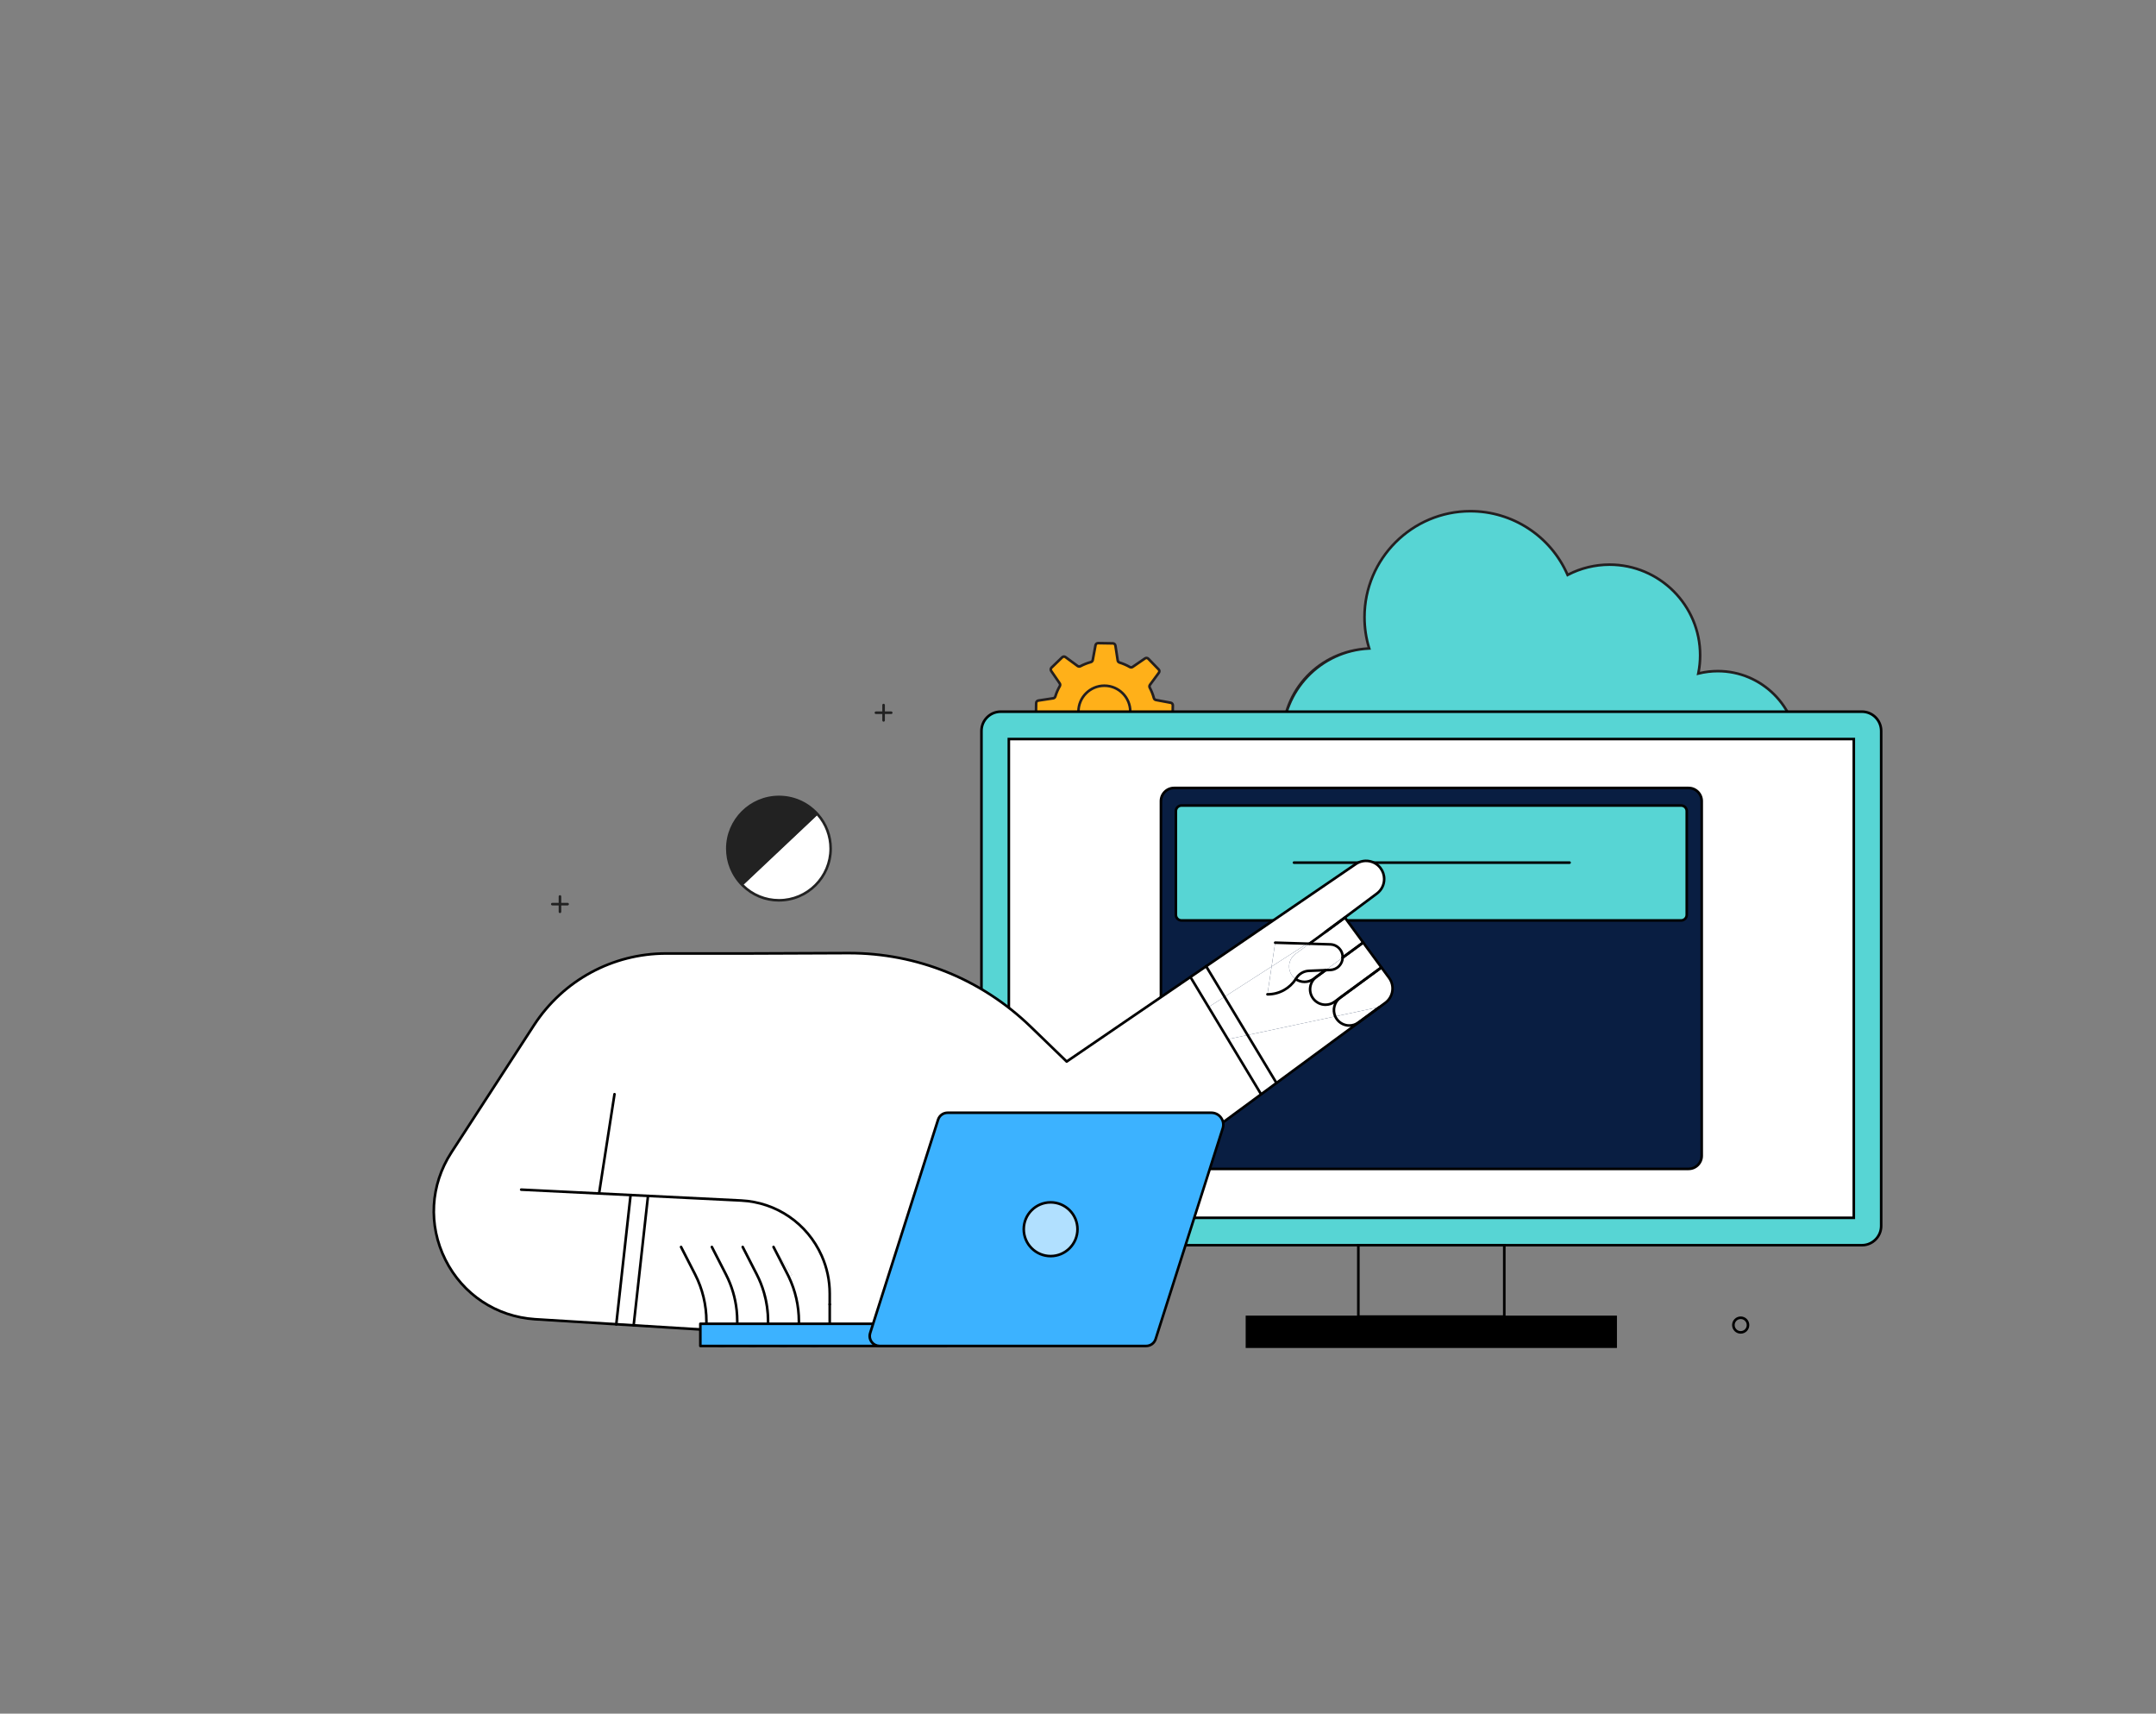 <svg width="745" height="592" viewBox="0 0 745 592" fill="none" xmlns="http://www.w3.org/2000/svg">
<rect x="0" y="0" width="745" height="592" fill="#808080" stroke="none"/>
<g clip-path="url(#clip0_722_64456)">
<path d="M601.496 460.736C599.853 460.736 598.519 459.402 598.519 457.764C598.519 456.126 599.853 454.787 601.496 454.787C603.138 454.787 604.468 456.122 604.468 457.764C604.468 459.406 603.134 460.736 601.496 460.736ZM601.496 455.68C600.349 455.68 599.412 456.612 599.412 457.764C599.412 458.915 600.344 459.844 601.496 459.844C602.647 459.844 603.576 458.911 603.576 457.764C603.576 456.617 602.643 455.68 601.496 455.68Z" fill="black"/>
<path d="M305.324 249.313C305.079 249.313 304.878 249.112 304.878 248.866V243.573C304.878 243.328 305.079 243.127 305.324 243.127C305.57 243.127 305.771 243.328 305.771 243.573V248.866C305.771 249.112 305.57 249.313 305.324 249.313Z" fill="#222222"/>
<path d="M307.967 246.671H302.674C302.428 246.671 302.227 246.47 302.227 246.224C302.227 245.979 302.428 245.778 302.674 245.778H307.967C308.212 245.778 308.413 245.979 308.413 246.224C308.413 246.47 308.212 246.671 307.967 246.671Z" fill="#222222"/>
<path d="M193.492 315.44C193.246 315.44 193.045 315.239 193.045 314.994V309.701C193.045 309.455 193.246 309.255 193.492 309.255C193.737 309.255 193.938 309.455 193.938 309.701V314.994C193.938 315.239 193.737 315.44 193.492 315.44Z" fill="#222222"/>
<path d="M196.138 312.793H190.845C190.6 312.793 190.399 312.593 190.399 312.347C190.399 312.102 190.6 311.901 190.845 311.901H196.138C196.384 311.901 196.585 312.102 196.585 312.347C196.585 312.593 196.384 312.793 196.138 312.793Z" fill="#222222"/>
<path d="M282.599 281.41C285.357 284.547 287.026 288.667 287.026 293.174C287.026 303.033 279.033 311.026 269.175 311.026C264.292 311.026 259.865 309.062 256.647 305.885L282.599 281.41Z" fill="white"/>
<path d="M282.385 281.174C282.465 281.254 282.532 281.33 282.604 281.41H282.599C282.528 281.33 282.456 281.249 282.385 281.174Z" fill="#222222"/>
<path d="M282.385 281.173C282.291 281.066 282.193 280.964 282.095 280.861C282.197 280.964 282.296 281.066 282.385 281.173Z" fill="#222222"/>
<path d="M282.095 280.861C281.997 280.754 281.899 280.656 281.796 280.553C281.899 280.651 282.001 280.754 282.095 280.861Z" fill="#222222"/>
<path d="M281.796 280.553C281.492 280.249 281.18 279.959 280.854 279.678C281.18 279.955 281.497 280.249 281.796 280.553Z" fill="#222222"/>
<path d="M277.302 277.277C277.177 277.215 277.056 277.152 276.927 277.09L277.302 277.277Z" fill="#222222"/>
<path d="M272.334 275.604C272.218 275.581 272.098 275.559 271.977 275.541C272.098 275.559 272.214 275.581 272.334 275.604Z" fill="#222222"/>
<path d="M271.312 275.452C271.21 275.439 271.102 275.425 271 275.416C271.107 275.425 271.21 275.439 271.312 275.452Z" fill="#222222"/>
<path d="M269.425 275.327C269.648 275.327 269.871 275.336 270.094 275.345C270.397 275.363 270.701 275.385 271 275.416C271.103 275.425 271.21 275.439 271.312 275.452C271.424 275.461 271.531 275.479 271.638 275.492C271.75 275.505 271.866 275.523 271.977 275.541C272.098 275.559 272.218 275.581 272.334 275.604C272.424 275.617 272.513 275.635 272.598 275.653C272.892 275.706 273.187 275.773 273.477 275.845C274.677 276.144 275.833 276.563 276.927 277.09C277.056 277.152 277.177 277.215 277.302 277.277C277.511 277.384 277.717 277.496 277.922 277.612C278.056 277.688 278.19 277.764 278.324 277.844C278.591 278 278.855 278.17 279.114 278.344C279.328 278.487 279.533 278.634 279.738 278.786C280.122 279.067 280.497 279.366 280.854 279.678C281.18 279.96 281.492 280.25 281.796 280.553C281.899 280.656 281.997 280.754 282.095 280.861C282.193 280.964 282.291 281.066 282.385 281.173C282.456 281.249 282.528 281.33 282.599 281.41L256.647 305.885C256.616 305.858 256.585 305.827 256.553 305.796C256.049 305.291 255.571 304.756 255.13 304.193C254.688 303.636 254.282 303.046 253.907 302.431C253.835 302.31 253.76 302.185 253.688 302.06C253.617 301.935 253.545 301.81 253.478 301.685C253.411 301.56 253.344 301.431 253.278 301.301C253.077 300.918 252.894 300.525 252.729 300.123C252.671 299.989 252.617 299.855 252.563 299.722C252.403 299.315 252.256 298.9 252.126 298.485C252.081 298.342 252.041 298.204 252.001 298.061C251.881 297.646 251.778 297.227 251.693 296.803C251.666 296.673 251.64 296.544 251.617 296.414C251.425 295.366 251.323 294.281 251.323 293.174C251.323 283.316 259.316 275.323 269.175 275.323C269.259 275.323 269.344 275.323 269.425 275.327Z" fill="#222222"/>
<path d="M256.647 305.885H256.642C256.611 305.858 256.58 305.827 256.553 305.796C256.584 305.827 256.616 305.858 256.647 305.885Z" fill="#222222"/>
<path d="M255.13 304.194C255.571 304.756 256.049 305.291 256.553 305.796C256.045 305.291 255.571 304.756 255.13 304.194Z" fill="#222222"/>
<path d="M253.688 302.06C253.759 302.185 253.835 302.31 253.907 302.43C253.831 302.31 253.759 302.185 253.688 302.06Z" fill="#222222"/>
<path d="M253.277 301.302C253.344 301.431 253.411 301.56 253.478 301.685C253.407 301.556 253.34 301.431 253.277 301.302Z" fill="#222222"/>
<path d="M252.001 298.061C252.041 298.204 252.081 298.342 252.126 298.485C252.081 298.347 252.041 298.204 252.001 298.061Z" fill="#222222"/>
<path d="M269.175 311.473C264.341 311.473 259.785 309.603 256.344 306.211C256.308 306.18 256.272 306.144 256.236 306.108C255.714 305.586 255.223 305.037 254.777 304.466C254.335 303.912 253.916 303.301 253.523 302.658L253.456 302.542C253.402 302.453 253.349 302.364 253.3 302.274C253.211 302.123 253.148 302.007 253.086 301.891C253.019 301.761 252.952 301.632 252.88 301.502C252.675 301.11 252.483 300.699 252.314 300.288C252.256 300.159 252.202 300.021 252.148 299.882C251.979 299.458 251.832 299.034 251.698 298.615C251.653 298.468 251.613 298.325 251.568 298.177C251.448 297.758 251.341 297.321 251.251 296.888C251.22 296.736 251.193 296.611 251.175 296.486C250.975 295.397 250.876 294.277 250.876 293.17C250.876 283.079 259.084 274.872 269.175 274.872C269.268 274.872 269.362 274.872 269.447 274.876C269.657 274.881 269.862 274.885 270.081 274.894C270.429 274.912 270.741 274.939 271.045 274.97C271.147 274.979 271.259 274.992 271.37 275.006C271.469 275.015 271.594 275.028 271.71 275.046C271.808 275.059 271.928 275.077 272.044 275.095C272.165 275.113 272.294 275.135 272.415 275.157C272.495 275.171 272.593 275.189 272.687 275.207C272.982 275.26 273.281 275.327 273.58 275.403C274.798 275.706 275.985 276.135 277.114 276.679C277.203 276.724 277.288 276.764 277.373 276.809L277.494 276.871C277.712 276.983 277.922 277.099 278.136 277.215C278.279 277.291 278.417 277.371 278.556 277.456C278.792 277.594 279.051 277.755 279.359 277.965C279.578 278.112 279.792 278.264 280.002 278.42C280.399 278.71 280.787 279.022 281.144 279.335C281.475 279.62 281.8 279.919 282.108 280.227C282.233 280.352 282.327 280.446 282.421 280.549C282.514 280.647 282.622 280.758 282.72 280.87C282.782 280.937 282.858 281.022 282.929 281.102C285.857 284.432 287.468 288.716 287.468 293.166C287.468 303.256 279.261 311.464 269.17 311.464L269.175 311.473ZM269.197 275.769H269.175C259.579 275.769 251.769 283.579 251.769 293.174C251.769 294.228 251.867 295.29 252.055 296.334C252.077 296.455 252.099 296.566 252.122 296.682C252.211 297.129 252.314 297.539 252.43 297.941C252.47 298.084 252.51 298.218 252.55 298.356C252.675 298.753 252.818 299.159 252.979 299.561C253.032 299.69 253.081 299.82 253.139 299.949C253.3 300.342 253.478 300.726 253.675 301.096C253.742 301.226 253.809 301.355 253.876 301.476C253.934 301.583 253.996 301.694 254.059 301.806C254.126 301.926 254.179 302.011 254.228 302.091L254.295 302.203C254.666 302.81 255.067 303.39 255.482 303.917C255.911 304.457 256.375 304.983 256.87 305.479C256.893 305.501 256.915 305.523 256.942 305.546C256.951 305.55 256.955 305.559 256.964 305.568C260.235 308.799 264.573 310.58 269.179 310.58C278.774 310.58 286.585 302.77 286.585 293.174C286.585 288.944 285.054 284.869 282.269 281.705C282.202 281.629 282.135 281.553 282.064 281.477C281.965 281.365 281.872 281.267 281.778 281.169C281.684 281.066 281.6 280.982 281.51 280.892C281.189 280.571 280.89 280.29 280.569 280.013C280.225 279.714 279.859 279.42 279.48 279.143C279.279 278.996 279.073 278.848 278.868 278.71C278.578 278.514 278.333 278.362 278.105 278.228C277.971 278.143 277.846 278.072 277.712 278C277.507 277.884 277.306 277.777 277.105 277.67L276.98 277.608C276.9 277.567 276.82 277.527 276.739 277.487C275.664 276.969 274.535 276.559 273.374 276.273C273.093 276.202 272.812 276.139 272.522 276.086C272.433 276.068 272.352 276.05 272.272 276.037C272.142 276.014 272.031 275.992 271.915 275.974C271.803 275.956 271.692 275.938 271.589 275.925C271.473 275.907 271.375 275.894 271.281 275.885C271.161 275.872 271.062 275.858 270.964 275.849C270.665 275.818 270.371 275.796 270.072 275.778C269.844 275.769 269.634 275.76 269.429 275.76C269.34 275.76 269.268 275.76 269.201 275.76L269.197 275.769Z" fill="#222222"/>
<path d="M405.179 248.795L405.263 243.671C405.272 243.238 404.964 242.863 404.54 242.783L399.417 241.824C399.078 241.761 398.81 241.502 398.721 241.172C398.373 239.9 397.891 238.686 397.288 237.548C397.128 237.244 397.163 236.874 397.364 236.597L400.439 232.407C400.693 232.059 400.662 231.577 400.363 231.264L396.802 227.582C396.503 227.27 396.021 227.221 395.659 227.466L391.352 230.416C391.076 230.608 390.714 230.613 390.42 230.447C389.299 229.805 388.099 229.283 386.84 228.894C386.51 228.792 386.265 228.519 386.211 228.176L385.421 223.026C385.354 222.597 384.993 222.28 384.56 222.271L379.436 222.186C379.003 222.178 378.629 222.485 378.548 222.909L377.589 228.033C377.526 228.372 377.267 228.64 376.937 228.729C375.665 229.077 374.451 229.559 373.313 230.162C373.01 230.322 372.639 230.287 372.363 230.086L368.172 227.011C367.824 226.757 367.342 226.788 367.029 227.087L363.347 230.648C363.035 230.947 362.986 231.429 363.231 231.791L366.181 236.098C366.373 236.374 366.378 236.736 366.213 237.03C365.57 238.15 365.048 239.351 364.659 240.61C364.557 240.94 364.285 241.185 363.941 241.239L358.791 242.029C358.362 242.096 358.045 242.457 358.036 242.89L357.952 248.014C357.943 248.447 358.251 248.821 358.675 248.902L363.798 249.861C364.137 249.924 364.405 250.183 364.494 250.513C364.842 251.785 365.324 252.999 365.927 254.137C366.088 254.44 366.052 254.811 365.851 255.087L362.772 259.278C362.517 259.626 362.548 260.108 362.847 260.421L366.409 264.103C366.708 264.415 367.19 264.464 367.551 264.219L371.858 261.269C372.135 261.077 372.496 261.072 372.791 261.237C373.911 261.88 375.112 262.402 376.37 262.791C376.701 262.893 376.946 263.165 377 263.509L377.789 268.659C377.856 269.088 378.218 269.405 378.651 269.414L383.774 269.498C384.207 269.507 384.582 269.199 384.662 268.775L385.622 263.652C385.684 263.313 385.943 263.045 386.274 262.956C387.546 262.608 388.759 262.126 389.898 261.523C390.201 261.362 390.571 261.398 390.848 261.599L395.039 264.674C395.387 264.928 395.869 264.897 396.181 264.598L399.863 261.037C400.176 260.738 400.225 260.256 399.979 259.894L397.029 255.587C396.837 255.311 396.833 254.949 396.998 254.655C397.641 253.534 398.163 252.334 398.551 251.075C398.654 250.745 398.926 250.5 399.27 250.446L404.42 249.656C404.848 249.589 405.165 249.228 405.174 248.795H405.179Z" fill="#FFB019"/>
<path d="M383.797 269.94H383.774L378.651 269.855C377.999 269.847 377.45 269.369 377.352 268.722L376.562 263.572C376.536 263.402 376.415 263.268 376.245 263.215C374.969 262.822 373.733 262.286 372.577 261.621C372.43 261.536 372.251 261.541 372.117 261.63L367.81 264.58C367.27 264.951 366.552 264.875 366.097 264.406L362.535 260.724C362.08 260.256 362.031 259.533 362.419 259.006L365.499 254.815C365.601 254.672 365.619 254.485 365.539 254.338C364.914 253.16 364.419 251.91 364.07 250.62C364.021 250.446 363.892 250.321 363.722 250.29L358.599 249.33C357.956 249.21 357.501 248.647 357.51 247.996L357.595 242.872C357.608 242.221 358.081 241.672 358.728 241.574L363.879 240.784C364.048 240.757 364.182 240.636 364.236 240.467C364.628 239.19 365.164 237.954 365.829 236.798C365.914 236.651 365.909 236.473 365.815 236.339L362.865 232.032C362.495 231.492 362.571 230.773 363.04 230.318L366.721 226.757C367.19 226.301 367.913 226.252 368.44 226.641L372.63 229.716C372.773 229.818 372.961 229.836 373.108 229.76C374.286 229.135 375.54 228.64 376.826 228.292C377 228.243 377.125 228.113 377.156 227.944L378.115 222.82C378.236 222.178 378.816 221.722 379.45 221.731L384.573 221.816C385.225 221.83 385.769 222.303 385.872 222.95L386.662 228.1C386.689 228.27 386.809 228.403 386.979 228.457C388.255 228.85 389.491 229.385 390.647 230.05C390.795 230.135 390.973 230.131 391.107 230.037L395.414 227.087C395.954 226.716 396.672 226.792 397.128 227.261L400.689 230.943C401.144 231.412 401.193 232.135 400.805 232.661L397.726 236.847C397.623 236.99 397.605 237.178 397.685 237.325C398.31 238.503 398.806 239.753 399.154 241.043C399.203 241.217 399.332 241.342 399.502 241.373L404.625 242.332C405.268 242.453 405.723 243.015 405.714 243.667L405.63 248.79C405.621 249.442 405.143 249.991 404.496 250.089L399.346 250.879C399.176 250.906 399.042 251.026 398.989 251.196C398.596 252.472 398.06 253.708 397.395 254.864C397.311 255.012 397.315 255.19 397.409 255.324L400.359 259.631C400.729 260.171 400.653 260.889 400.185 261.345L396.503 264.906C396.034 265.361 395.311 265.41 394.785 265.022L390.598 261.947C390.455 261.844 390.268 261.827 390.121 261.907C388.938 262.532 387.688 263.027 386.403 263.375C386.229 263.424 386.104 263.554 386.073 263.723L385.113 268.847C384.993 269.481 384.444 269.936 383.801 269.936L383.797 269.94ZM372.354 260.666C372.581 260.666 372.813 260.724 373.023 260.845C374.121 261.474 375.295 261.983 376.509 262.358C377.009 262.514 377.37 262.924 377.446 263.433L378.236 268.584C378.267 268.798 378.45 268.954 378.664 268.958L383.788 269.043C383.989 269.034 384.189 268.896 384.23 268.682L385.189 263.558C385.283 263.054 385.658 262.652 386.162 262.514C387.385 262.179 388.572 261.711 389.697 261.117C390.148 260.88 390.705 260.921 391.12 261.229L395.307 264.304C395.481 264.433 395.722 264.415 395.878 264.263L399.56 260.702C399.716 260.55 399.738 260.314 399.618 260.135L396.668 255.828C396.382 255.409 396.36 254.869 396.619 254.423C397.248 253.325 397.757 252.151 398.132 250.937C398.288 250.437 398.699 250.076 399.207 250L404.358 249.21C404.572 249.179 404.728 248.996 404.733 248.781L404.817 243.658C404.817 243.444 404.67 243.256 404.456 243.216L399.332 242.257C398.828 242.163 398.426 241.788 398.288 241.284C397.953 240.061 397.485 238.869 396.891 237.749C396.655 237.298 396.699 236.74 397.003 236.325L400.082 232.139C400.212 231.965 400.194 231.724 400.042 231.568L396.48 227.886C396.329 227.73 396.092 227.707 395.914 227.828L391.607 230.778C391.187 231.063 390.647 231.081 390.201 230.827C389.103 230.198 387.929 229.689 386.716 229.314C386.216 229.158 385.854 228.747 385.778 228.238L384.988 223.088C384.957 222.874 384.774 222.718 384.56 222.713L379.436 222.628H379.427C379.213 222.628 379.035 222.78 378.995 222.99L378.035 228.113C377.941 228.622 377.566 229.019 377.062 229.158C375.839 229.492 374.648 229.961 373.527 230.555C373.077 230.791 372.519 230.751 372.104 230.443L367.918 227.368C367.743 227.239 367.502 227.256 367.346 227.408L363.664 230.97C363.508 231.121 363.486 231.358 363.606 231.536L366.556 235.843C366.842 236.263 366.864 236.803 366.605 237.249C365.976 238.347 365.467 239.521 365.092 240.735C364.936 241.234 364.526 241.596 364.017 241.672L358.867 242.462C358.652 242.493 358.496 242.676 358.492 242.89L358.407 248.014C358.407 248.228 358.554 248.415 358.768 248.456L363.892 249.415C364.396 249.509 364.798 249.884 364.936 250.388C365.271 251.611 365.74 252.802 366.333 253.923C366.57 254.373 366.525 254.931 366.222 255.346L363.142 259.537C363.013 259.711 363.031 259.952 363.182 260.108L366.744 263.79C366.896 263.947 367.132 263.969 367.311 263.848L371.617 260.898C371.84 260.747 372.095 260.671 372.354 260.671V260.666Z" fill="#231F20"/>
<path d="M381.61 254.797C386.557 254.797 390.567 250.787 390.567 245.84C390.567 240.893 386.557 236.883 381.61 236.883C376.663 236.883 372.653 240.893 372.653 245.84C372.653 250.787 376.663 254.797 381.61 254.797Z" fill="#FFB019"/>
<path d="M381.61 255.244C376.424 255.244 372.207 251.026 372.207 245.84C372.207 240.654 376.424 236.437 381.61 236.437C386.796 236.437 391.013 240.654 391.013 245.84C391.013 251.026 386.796 255.244 381.61 255.244ZM381.61 237.334C376.919 237.334 373.099 241.15 373.099 245.845C373.099 250.54 376.915 254.356 381.61 254.356C386.305 254.356 390.121 250.54 390.121 245.845C390.121 241.15 386.305 237.334 381.61 237.334Z" fill="#231F20"/>
<path d="M621.15 259.403C621.15 274.622 608.806 286.958 593.596 286.958H474.596C457.208 286.958 443.118 272.864 443.118 255.481C443.118 238.097 456.418 224.793 473.123 224.021C472.065 220.607 471.494 216.965 471.494 213.203C471.494 192.981 487.882 176.598 508.099 176.598C523.126 176.598 536.051 185.657 541.683 198.622C546.016 196.346 550.944 195.065 556.17 195.065C573.455 195.065 587.477 209.075 587.477 226.36C587.477 228.524 587.254 230.64 586.835 232.684C588.999 232.135 591.266 231.849 593.596 231.849C608.806 231.849 621.15 244.18 621.15 259.403Z" fill="#57D5D4"/>
<path d="M593.596 287.404H474.596C456.994 287.404 442.672 273.082 442.672 255.481C442.672 237.879 455.744 224.677 472.534 223.606C471.552 220.241 471.052 216.746 471.052 213.203C471.052 192.771 487.672 176.151 508.099 176.151C522.706 176.151 535.921 184.716 541.897 198.006C546.284 195.788 551.207 194.615 556.17 194.615C573.678 194.615 587.924 208.856 587.924 226.355C587.924 228.27 587.75 230.193 587.406 232.086C589.414 231.63 591.494 231.403 593.601 231.403C609.038 231.403 621.601 243.962 621.601 259.403C621.601 274.845 609.042 287.404 593.601 287.404H593.596ZM508.099 177.044C488.163 177.044 471.945 193.262 471.945 213.203C471.945 216.849 472.485 220.446 473.551 223.887L473.721 224.441L473.145 224.467C456.561 225.235 443.565 238.856 443.565 255.481C443.565 272.105 457.485 286.512 474.596 286.512H593.596C608.543 286.512 620.704 274.35 620.704 259.403C620.704 244.457 608.543 232.295 593.596 232.295C591.329 232.295 589.089 232.572 586.946 233.117L586.259 233.291L586.402 232.594C586.821 230.542 587.036 228.444 587.036 226.36C587.036 209.351 573.191 195.512 556.174 195.512C551.198 195.512 546.257 196.726 541.893 199.02L541.469 199.243L541.277 198.801C535.533 185.586 522.515 177.048 508.104 177.048L508.099 177.044Z" fill="#231F20"/>
<path d="M643.372 245.858H345.799C342.122 245.858 339.141 248.839 339.141 252.517V423.511C339.141 427.188 342.122 430.17 345.799 430.17H643.372C647.049 430.17 650.031 427.188 650.031 423.511V252.517C650.031 248.839 647.049 245.858 643.372 245.858Z" fill="#57D5D4"/>
<path d="M643.376 430.616H345.799C341.881 430.616 338.694 427.429 338.694 423.511V252.513C338.694 248.594 341.881 245.407 345.799 245.407H643.376C647.295 245.407 650.481 248.594 650.481 252.513V423.511C650.481 427.429 647.295 430.616 643.376 430.616ZM345.799 246.305C342.376 246.305 339.587 249.089 339.587 252.517V423.515C339.587 426.938 342.372 429.728 345.799 429.728H643.376C646.799 429.728 649.589 426.943 649.589 423.515V252.517C649.589 249.094 646.804 246.305 643.376 246.305H345.799Z" fill="black"/>
<path d="M640.573 420.708V255.315L348.598 255.315V420.708H640.573Z" fill="white"/>
<path d="M641.02 421.155H348.156V254.869H641.02V421.155ZM349.048 420.262H640.127V255.762H349.048V420.262Z" fill="black"/>
<path d="M583.488 272.212H405.692C403.188 272.212 401.158 274.242 401.158 276.746V399.272C401.158 401.777 403.188 403.807 405.692 403.807H583.488C585.992 403.807 588.022 401.777 588.022 399.272V276.746C588.022 274.242 585.992 272.212 583.488 272.212Z" fill="#091E42"/>
<path d="M583.488 404.258H405.692C402.947 404.258 400.711 402.026 400.711 399.277V276.746C400.711 274.002 402.943 271.766 405.692 271.766H583.488C586.232 271.766 588.468 273.997 588.468 276.746V399.277C588.468 402.022 586.237 404.258 583.488 404.258ZM405.692 272.663C403.438 272.663 401.604 274.497 401.604 276.751V399.281C401.604 401.535 403.438 403.369 405.692 403.369H583.488C585.741 403.369 587.576 401.535 587.576 399.281V276.751C587.576 274.497 585.741 272.663 583.488 272.663H405.692Z" fill="black"/>
<path d="M580.917 278.282H408.263C407.191 278.282 406.322 279.151 406.322 280.223V316.034C406.322 317.106 407.191 317.975 408.263 317.975H580.917C581.989 317.975 582.858 317.106 582.858 316.034V280.223C582.858 279.151 581.989 278.282 580.917 278.282Z" fill="#57D5D4"/>
<path d="M580.913 318.422H408.259C406.942 318.422 405.871 317.351 405.871 316.034V280.223C405.871 278.907 406.942 277.835 408.259 277.835H580.913C582.229 277.835 583.3 278.907 583.3 280.223V316.034C583.3 317.351 582.229 318.422 580.913 318.422ZM408.259 278.728C407.433 278.728 406.763 279.397 406.763 280.223V316.034C406.763 316.86 407.433 317.529 408.259 317.529H580.913C581.738 317.529 582.408 316.86 582.408 316.034V280.223C582.408 279.397 581.738 278.728 580.913 278.728H408.259Z" fill="black"/>
<path d="M542.366 298.45H447.126C446.881 298.45 446.68 298.249 446.68 298.003C446.68 297.758 446.881 297.557 447.126 297.557H542.366C542.612 297.557 542.812 297.758 542.812 298.003C542.812 298.249 542.612 298.45 542.366 298.45Z" fill="black"/>
<path d="M520.247 455.283H468.928V429.723H520.247V455.283ZM469.82 454.39H519.355V430.616H469.82V454.39Z" fill="black"/>
<path d="M558.401 454.837H430.779V465.343H558.401V454.837Z" fill="black"/>
<path d="M558.732 465.677H430.439V454.502H558.732V465.677ZM431.109 465.008H558.062V455.171H431.109V465.008Z" fill="black"/>
<path d="M423.134 344.356L431.1 357.575L424.312 359.017L417.608 347.904L423.134 344.356Z" fill="white"/>
<path d="M463.104 344.664C461.042 346.173 460.386 348.891 461.39 351.131L431.1 357.575L423.134 344.356L439.401 333.899L437.964 343.499H438.067C440.075 343.499 442.016 342.977 443.712 342.022C445.314 341.12 446.707 339.835 447.738 338.246C448.639 338.871 449.706 339.197 450.782 339.197C451.857 339.197 452.977 338.862 453.924 338.166L458.038 335.149H458.052L454.874 337.479C452.504 339.215 451.991 342.549 453.732 344.923C454.771 346.347 456.392 347.101 458.029 347.101C459.123 347.101 460.225 346.766 461.176 346.07L463.099 344.66H463.104V344.664Z" fill="white"/>
<path d="M480.001 337.827C482.018 340.576 481.424 344.441 478.675 346.458L476.761 347.859L461.39 351.131C460.386 348.89 461.042 346.172 463.104 344.664L477.354 334.216L480.001 337.827Z" fill="white"/>
<path d="M471.052 325.616L477.349 334.207L463.099 344.66L461.176 346.07C460.225 346.766 459.123 347.101 458.029 347.101C456.391 347.101 454.771 346.347 453.731 344.923C451.991 342.549 452.504 339.215 454.874 337.479L458.052 335.149L459.721 335.082C460.908 335.033 461.97 334.52 462.733 333.725C463.465 332.962 463.925 331.94 463.961 330.816L471.052 325.616Z" fill="white"/>
<path d="M476.997 299.851C477.867 300.989 478.291 302.328 478.291 303.658C478.291 305.573 477.416 307.461 475.765 308.692L457.962 321.97L451.696 325.995L440.637 325.656L439.401 333.899L423.133 344.356L416.774 333.806L468.482 298.486C471.231 296.611 474.971 297.209 476.997 299.851Z" fill="white"/>
<path d="M476.76 347.859L476.51 348.042L469.401 353.251C468.45 353.947 467.348 354.282 466.255 354.282C464.617 354.282 463.001 353.527 461.957 352.108C461.729 351.796 461.542 351.47 461.39 351.131L476.76 347.859Z" fill="white"/>
<path d="M464.751 317.021L471.048 325.612L463.961 330.807C463.965 330.758 463.965 330.708 463.965 330.659C463.965 328.272 462.068 326.312 459.676 326.241L452.478 326.018L457.976 321.988L464.751 317.021Z" fill="white"/>
<path d="M476.51 348.042L441.079 374.129L431.1 357.575L461.39 351.131C461.542 351.47 461.729 351.796 461.957 352.108C463.001 353.527 464.617 354.282 466.255 354.282C467.348 354.282 468.45 353.947 469.401 353.251L476.51 348.042Z" fill="white"/>
<path d="M463.965 330.659C463.965 330.708 463.965 330.757 463.961 330.806L458.038 335.149L452.312 335.381C450.505 335.457 448.854 336.425 447.912 337.969C447.854 338.063 447.796 338.157 447.738 338.246C447.265 337.92 446.836 337.51 446.479 337.019C444.739 334.644 445.252 331.315 447.626 329.575L452.477 326.018L459.676 326.241C462.068 326.312 463.965 328.271 463.965 330.659Z" fill="white"/>
<path d="M463.961 330.806V330.815L458.052 335.149H458.038L463.961 330.806Z" fill="white"/>
<path d="M458.052 335.149L463.961 330.815C463.925 331.94 463.465 332.962 462.733 333.725C461.97 334.519 460.908 335.033 459.721 335.082L458.052 335.149Z" fill="white"/>
<path d="M458.038 335.149L453.923 338.166C452.977 338.862 451.875 339.197 450.782 339.197C449.688 339.197 448.639 338.871 447.738 338.246C447.796 338.157 447.854 338.063 447.912 337.969C448.854 336.425 450.505 335.457 452.312 335.381L458.038 335.149Z" fill="white"/>
<path d="M451.696 325.995L439.401 333.899L440.637 325.656L451.696 325.995Z" fill="white"/>
<path d="M439.401 333.899L451.696 325.995L452.477 326.018L447.626 329.575C445.252 331.315 444.739 334.645 446.479 337.019C446.836 337.51 447.265 337.92 447.738 338.246C446.707 339.835 445.314 341.12 443.712 342.022C442.016 342.977 440.075 343.499 438.067 343.499H437.964L439.401 333.899Z" fill="white"/>
<path d="M431.1 357.575L441.079 374.128L435.791 378.024L435.67 377.864L424.312 359.017L431.1 357.575Z" fill="white"/>
<path d="M416.774 333.806L423.133 344.356L417.608 347.904L411.69 338.081L411.315 337.532L416.774 333.806Z" fill="white"/>
<path d="M267.291 430.781L273.736 440.363L272.571 441.113C272.433 440.823 272.294 440.542 272.147 440.256L267.291 430.781Z" fill="white"/>
<path d="M283.929 433.816C279.122 423.043 268.572 415.349 256.062 414.733L223.916 413.144L218.957 457.854L244.102 459.411V459.652C244.102 462.593 246.485 464.981 249.426 464.981C250.899 464.981 252.229 464.383 253.193 463.419C254.157 462.455 254.755 461.121 254.755 459.652C254.755 462.593 257.138 464.981 260.079 464.981C261.547 464.981 262.882 464.383 263.846 463.419C264.805 462.455 265.403 461.121 265.403 459.652C265.403 462.593 267.791 464.981 270.732 464.981C272.205 464.981 273.535 464.383 274.499 463.419C275.463 462.455 276.056 461.121 276.056 459.652C276.056 462.593 278.44 464.981 281.381 464.981C282.854 464.981 284.183 464.383 285.147 463.419C286.111 462.455 286.71 461.121 286.71 459.652V446.928C286.71 442.269 285.719 437.828 283.929 433.816ZM272.571 441.113C272.432 440.823 272.294 440.542 272.147 440.256L267.291 430.781L273.736 440.363L272.571 441.113Z" fill="white"/>
<path d="M223.916 413.144V413.148L218.957 457.854L212.95 457.483L217.9 412.849L223.916 413.144Z" fill="white"/>
<path d="M435.67 377.864L424.312 359.017L417.608 347.904L411.69 338.081L411.315 337.532L368.578 366.724L356.1 354.652C339.167 338.277 316.513 329.164 292.958 329.258L258.713 329.392H230.168C211.723 329.392 194.536 338.728 184.49 354.192L155.967 398.126C140.427 422.056 156.373 453.868 184.847 455.743L212.95 457.483L217.9 412.849L223.916 413.144L256.062 414.732C268.572 415.348 279.123 423.043 283.929 433.816C285.719 437.828 286.71 442.269 286.71 446.928V459.411L361.616 460.09L365.293 429.929L435.79 378.025L435.67 377.864Z" fill="white"/>
<path d="M244.102 459.858C244.102 459.858 244.084 459.858 244.075 459.858L184.82 456.189C171.284 455.296 159.578 447.526 153.504 435.405C147.43 423.284 148.211 409.257 155.597 397.885L184.12 353.951C194.291 338.295 211.509 328.95 230.173 328.95H258.718L292.962 328.816C293.083 328.816 293.208 328.816 293.333 328.816C317 328.816 339.39 337.871 356.417 354.335L368.632 366.153L468.236 298.12C471.182 296.111 475.189 296.754 477.358 299.584C478.264 300.771 478.746 302.181 478.746 303.663C478.746 305.805 477.76 307.773 476.042 309.054L458.239 322.331C458.043 322.479 457.762 322.439 457.614 322.242C457.467 322.046 457.507 321.765 457.704 321.617L475.506 308.34C476.997 307.229 477.854 305.524 477.854 303.663C477.854 302.377 477.439 301.155 476.653 300.128C474.774 297.678 471.298 297.12 468.745 298.861L368.842 367.099C368.668 367.215 368.431 367.198 368.279 367.05L355.801 354.978C338.94 338.675 316.772 329.709 293.337 329.709C293.217 329.709 293.096 329.709 292.971 329.709L258.727 329.843H230.182C211.821 329.843 194.884 339.036 184.878 354.438L156.355 398.371C149.143 409.475 148.38 423.168 154.311 435.003C160.243 446.844 171.677 454.426 184.887 455.296L244.142 458.965C244.387 458.978 244.575 459.193 244.561 459.438C244.548 459.675 244.352 459.858 244.115 459.858H244.102Z" fill="black"/>
<path d="M286.71 451.056C286.464 451.056 286.263 450.856 286.263 450.61V446.928C286.263 442.425 285.34 438.078 283.523 433.999C278.609 422.984 268.077 415.772 256.04 415.179L180.072 411.425C179.826 411.412 179.634 411.202 179.648 410.957C179.661 410.711 179.862 410.51 180.116 410.533L256.085 414.286C268.461 414.897 279.283 422.31 284.335 433.633C286.205 437.828 287.156 442.3 287.156 446.928V450.61C287.156 450.856 286.955 451.056 286.71 451.056Z" fill="black"/>
<path d="M361.616 460.536L286.709 459.858C286.464 459.858 286.263 459.652 286.268 459.407C286.268 459.161 286.468 458.965 286.714 458.965L361.223 459.639L364.852 429.875C364.865 429.755 364.932 429.643 365.03 429.572L476.247 347.686C476.448 347.538 476.725 347.583 476.872 347.779C477.019 347.976 476.975 348.257 476.778 348.404L365.717 430.175L362.062 460.143C362.035 460.366 361.843 460.536 361.62 460.536H361.616Z" fill="black"/>
<path d="M466.254 354.728C464.425 354.728 462.684 353.849 461.595 352.372C461.354 352.037 461.149 351.684 460.979 351.314C459.872 348.846 460.653 345.9 462.836 344.303L477.086 333.855C477.18 333.783 477.3 333.757 477.416 333.774C477.532 333.792 477.639 333.855 477.706 333.953L480.353 337.563C482.513 340.505 481.875 344.66 478.929 346.82L469.655 353.612C468.655 354.344 467.477 354.728 466.245 354.728H466.254ZM477.26 334.841L463.371 345.026C461.528 346.373 460.868 348.868 461.8 350.948C461.939 351.26 462.117 351.564 462.323 351.845C463.237 353.09 464.71 353.835 466.259 353.835C467.299 353.835 468.298 353.51 469.142 352.889L478.416 346.097C480.964 344.227 481.513 340.634 479.643 338.09L477.26 334.841Z" fill="black"/>
<path d="M458.029 347.547C456.191 347.547 454.45 346.664 453.37 345.186C452.459 343.941 452.085 342.419 452.321 340.893C452.553 339.367 453.37 338.028 454.611 337.117L457.788 334.788C457.985 334.64 458.266 334.685 458.413 334.886C458.56 335.087 458.516 335.363 458.315 335.511L455.137 337.84C454.088 338.608 453.401 339.741 453.2 341.031C453.004 342.321 453.316 343.611 454.088 344.66C455.003 345.909 456.472 346.655 458.025 346.655C459.065 346.655 460.064 346.329 460.908 345.708L476.72 334.109L470.95 326.237L464.219 331.173C464.019 331.32 463.742 331.275 463.595 331.074C463.447 330.874 463.492 330.597 463.693 330.45L470.784 325.25C470.878 325.179 470.999 325.152 471.115 325.17C471.231 325.188 471.338 325.25 471.405 325.348L477.702 333.94C477.849 334.14 477.805 334.417 477.608 334.564L461.435 346.427C460.435 347.159 459.257 347.543 458.025 347.543L458.029 347.547Z" fill="black"/>
<path d="M286.709 460.099C286.464 460.099 286.263 459.898 286.263 459.653V450.611C286.263 450.365 286.464 450.164 286.709 450.164C286.955 450.164 287.156 450.365 287.156 450.611V459.653C287.156 459.898 286.955 460.099 286.709 460.099Z" fill="black"/>
<path d="M281.381 465.427C278.199 465.427 275.61 462.839 275.61 459.652C275.61 459.407 275.811 459.206 276.056 459.206C276.302 459.206 276.503 459.407 276.503 459.652C276.503 462.344 278.69 464.535 281.381 464.535C282.684 464.535 283.907 464.026 284.831 463.102C285.754 462.178 286.263 460.956 286.263 459.652C286.263 459.407 286.464 459.206 286.709 459.206C286.955 459.206 287.156 459.407 287.156 459.652C287.156 461.192 286.553 462.643 285.464 463.736C284.375 464.829 282.925 465.427 281.381 465.427Z" fill="black"/>
<path d="M270.732 465.427C267.546 465.427 264.957 462.839 264.957 459.652C264.957 459.407 265.158 459.206 265.403 459.206C265.649 459.206 265.85 459.407 265.85 459.652C265.85 462.343 268.041 464.535 270.732 464.535C272.035 464.535 273.263 464.026 274.182 463.102C275.101 462.183 275.61 460.955 275.61 459.652V456.448C275.61 451.24 274.419 446 272.169 441.305C272.031 441.019 271.897 440.743 271.75 440.457L266.894 430.982C266.782 430.763 266.867 430.496 267.086 430.38C267.305 430.268 267.572 430.353 267.688 430.572L272.544 440.046C272.691 440.337 272.834 440.622 272.973 440.917C275.28 445.732 276.503 451.101 276.503 456.443V459.648C276.503 461.192 275.905 462.642 274.816 463.731C273.722 464.825 272.276 465.423 270.732 465.423V465.427Z" fill="black"/>
<path d="M260.079 465.427C256.897 465.427 254.309 462.839 254.309 459.652C254.309 459.407 254.509 459.206 254.755 459.206C255 459.206 255.201 459.407 255.201 459.652C255.201 462.343 257.388 464.535 260.079 464.535C261.382 464.535 262.61 464.026 263.529 463.102C264.448 462.178 264.957 460.951 264.957 459.652V456.448C264.957 453.154 264.493 449.887 263.583 446.741C262.953 444.558 262.119 442.447 261.097 440.461L256.241 430.987C256.129 430.768 256.214 430.5 256.433 430.384C256.652 430.272 256.919 430.357 257.035 430.576L261.891 440.051C262.94 442.09 263.797 444.255 264.44 446.491C265.377 449.718 265.85 453.069 265.85 456.448V459.652C265.85 461.192 265.252 462.642 264.163 463.736C263.069 464.829 261.619 465.427 260.079 465.427Z" fill="black"/>
<path d="M249.426 465.427C246.244 465.427 243.655 462.839 243.655 459.652V456.448C243.655 450.914 242.321 445.384 239.795 440.461L234.939 430.987C234.828 430.768 234.912 430.5 235.131 430.384C235.35 430.272 235.618 430.357 235.734 430.576L240.589 440.051C243.178 445.098 244.548 450.771 244.548 456.448V459.652C244.548 462.343 246.735 464.535 249.426 464.535C250.729 464.535 251.957 464.026 252.876 463.102C253.795 462.178 254.308 460.955 254.308 459.652V456.448C254.308 455.216 254.242 453.966 254.112 452.743C253.657 448.441 252.425 444.313 250.448 440.461L245.588 430.987C245.476 430.768 245.561 430.5 245.78 430.384C245.998 430.272 246.266 430.357 246.382 430.576L251.242 440.051C253.264 444.001 254.532 448.236 254.996 452.645C255.13 453.899 255.201 455.18 255.201 456.448V459.652C255.201 461.192 254.599 462.642 253.51 463.736C252.421 464.829 250.97 465.427 249.426 465.427Z" fill="black"/>
<path d="M463.961 331.253C463.822 331.253 463.688 331.19 463.599 331.07C463.452 330.869 463.497 330.592 463.697 330.445L470.423 325.513L464.652 317.641L452.741 326.375C452.544 326.522 452.263 326.477 452.116 326.276C451.969 326.076 452.013 325.799 452.214 325.652L464.487 316.654C464.581 316.583 464.702 316.556 464.818 316.574C464.934 316.592 465.041 316.654 465.108 316.752L471.405 325.344C471.552 325.545 471.508 325.821 471.307 325.968L464.22 331.163C464.139 331.221 464.05 331.248 463.956 331.248L463.961 331.253Z" fill="black"/>
<path d="M450.781 339.643C449.594 339.643 448.456 339.286 447.483 338.612C447.282 338.474 447.229 338.193 447.372 337.992C447.515 337.791 447.791 337.738 447.992 337.88C448.813 338.452 449.777 338.751 450.781 338.751C451.786 338.751 452.821 338.425 453.66 337.805L457.775 334.788C457.971 334.64 458.252 334.685 458.4 334.886C458.547 335.087 458.502 335.363 458.302 335.511L454.187 338.528C453.196 339.259 452.018 339.643 450.781 339.643Z" fill="black"/>
<path d="M438.067 343.945H437.964C437.718 343.945 437.518 343.745 437.518 343.499C437.518 343.254 437.718 343.053 437.964 343.053H438.067C439.968 343.053 441.842 342.562 443.493 341.634C445.056 340.754 446.394 339.5 447.363 338.005C447.421 337.92 447.474 337.827 447.532 337.737C448.55 336.068 450.331 335.02 452.294 334.939L459.703 334.64C460.734 334.596 461.698 334.163 462.412 333.422C463.09 332.712 463.483 331.784 463.514 330.806C463.514 330.735 463.514 330.699 463.514 330.664C463.514 328.499 461.823 326.754 459.658 326.692L440.619 326.107C440.374 326.098 440.177 325.893 440.186 325.647C440.195 325.406 440.392 325.214 440.633 325.214H440.646L459.685 325.799C462.332 325.879 464.407 328.017 464.407 330.664C464.407 330.726 464.407 330.789 464.402 330.851C464.367 332.034 463.885 333.172 463.055 334.038C462.18 334.948 461.002 335.479 459.739 335.533L452.33 335.832C450.665 335.903 449.157 336.791 448.291 338.206C448.229 338.304 448.171 338.402 448.113 338.492C447.064 340.107 445.618 341.464 443.931 342.415C442.15 343.419 440.119 343.95 438.067 343.95V343.945Z" fill="black"/>
<path d="M218.957 458.3C218.957 458.3 218.926 458.3 218.908 458.3C218.663 458.273 218.489 458.05 218.515 457.809L223.474 413.103C223.501 412.858 223.719 412.684 223.965 412.711C224.21 412.738 224.384 412.961 224.357 413.202L219.399 457.907C219.372 458.135 219.18 458.304 218.957 458.304V458.3Z" fill="black"/>
<path d="M207.005 412.755C206.983 412.755 206.961 412.755 206.938 412.751C206.693 412.715 206.528 412.483 206.568 412.242L211.901 377.931C211.937 377.685 212.169 377.52 212.41 377.56C212.656 377.596 212.821 377.828 212.78 378.069L207.447 412.38C207.412 412.599 207.224 412.76 207.005 412.76V412.755Z" fill="black"/>
<path d="M212.941 457.996C212.941 457.996 212.901 457.996 212.879 457.996C212.633 457.965 212.464 457.738 212.499 457.492L212.508 457.425L217.453 412.809C217.476 412.581 217.667 412.403 217.9 412.403C218.145 412.403 218.346 412.599 218.346 412.845C218.346 412.863 218.346 412.885 218.346 412.903L213.388 457.613C213.356 457.836 213.164 457.996 212.946 457.996H212.941Z" fill="black"/>
<path d="M441.079 374.575C440.927 374.575 440.78 374.499 440.695 374.36L416.39 334.038C416.26 333.828 416.332 333.551 416.542 333.426C416.751 333.297 417.028 333.368 417.153 333.578L441.458 373.901C441.588 374.111 441.516 374.387 441.306 374.512C441.235 374.557 441.155 374.575 441.074 374.575H441.079Z" fill="black"/>
<path d="M435.67 378.31C435.518 378.31 435.371 378.234 435.286 378.096L411.307 338.313C411.177 338.103 411.249 337.827 411.458 337.702C411.668 337.572 411.945 337.644 412.07 337.854L436.049 377.636C436.179 377.846 436.107 378.123 435.897 378.248C435.826 378.292 435.746 378.31 435.665 378.31H435.67Z" fill="black"/>
<path d="M242.004 464.981H327.006V457.314H242.004V464.981Z" fill="#3CB2FF"/>
<path d="M327.006 465.427H242.004C241.759 465.427 241.558 465.227 241.558 464.981V457.314C241.558 457.068 241.759 456.867 242.004 456.867H327.006C327.251 456.867 327.452 457.068 327.452 457.314V464.981C327.452 465.227 327.251 465.427 327.006 465.427ZM242.45 464.535H326.559V457.76H242.45V464.535Z" fill="black"/>
<path d="M303.946 464.981H396.048C397.552 464.981 398.877 464.008 399.332 462.58L422.513 389.803C423.361 387.138 421.371 384.416 418.577 384.416H327.443C325.939 384.416 324.614 385.389 324.158 386.817L300.688 460.514C299.982 462.723 301.634 464.981 303.955 464.981H303.946Z" fill="#3CB2FF"/>
<path d="M396.048 465.427H303.945C302.696 465.427 301.558 464.847 300.817 463.839C300.081 462.83 299.875 461.567 300.255 460.38L323.725 386.683C324.243 385.058 325.734 383.969 327.438 383.969H418.572C420.049 383.969 421.397 384.652 422.268 385.848C423.138 387.04 423.383 388.531 422.933 389.941L399.752 462.718C399.234 464.343 397.744 465.432 396.039 465.432L396.048 465.427ZM327.443 384.862C326.131 384.862 324.979 385.701 324.582 386.955L301.111 460.652C300.821 461.567 300.978 462.54 301.544 463.316C302.111 464.093 302.99 464.539 303.95 464.539H396.052C397.364 464.539 398.516 463.7 398.913 462.446L422.093 389.669C422.455 388.535 422.259 387.335 421.558 386.375C420.857 385.415 419.773 384.862 418.581 384.862H327.447H327.443Z" fill="black"/>
<path d="M363.04 433.937C368.166 433.937 372.323 429.781 372.323 424.654C372.323 419.527 368.166 415.371 363.04 415.371C357.913 415.371 353.757 419.527 353.757 424.654C353.757 429.781 357.913 433.937 363.04 433.937Z" fill="#B1E0FF"/>
<path d="M363.04 434.383C357.675 434.383 353.31 430.019 353.31 424.654C353.31 419.29 357.675 414.925 363.04 414.925C368.404 414.925 372.769 419.29 372.769 424.654C372.769 430.019 368.404 434.383 363.04 434.383ZM363.04 415.817C358.166 415.817 354.203 419.781 354.203 424.654C354.203 429.528 358.166 433.491 363.04 433.491C367.913 433.491 371.876 429.528 371.876 424.654C371.876 419.781 367.913 415.817 363.04 415.817Z" fill="black"/>
</g>
<defs>
<clipPath id="clip0_722_64456">
<rect width="856.889" height="482" fill="white" transform="translate(0 84)"/>
</clipPath>
</defs>
</svg>
